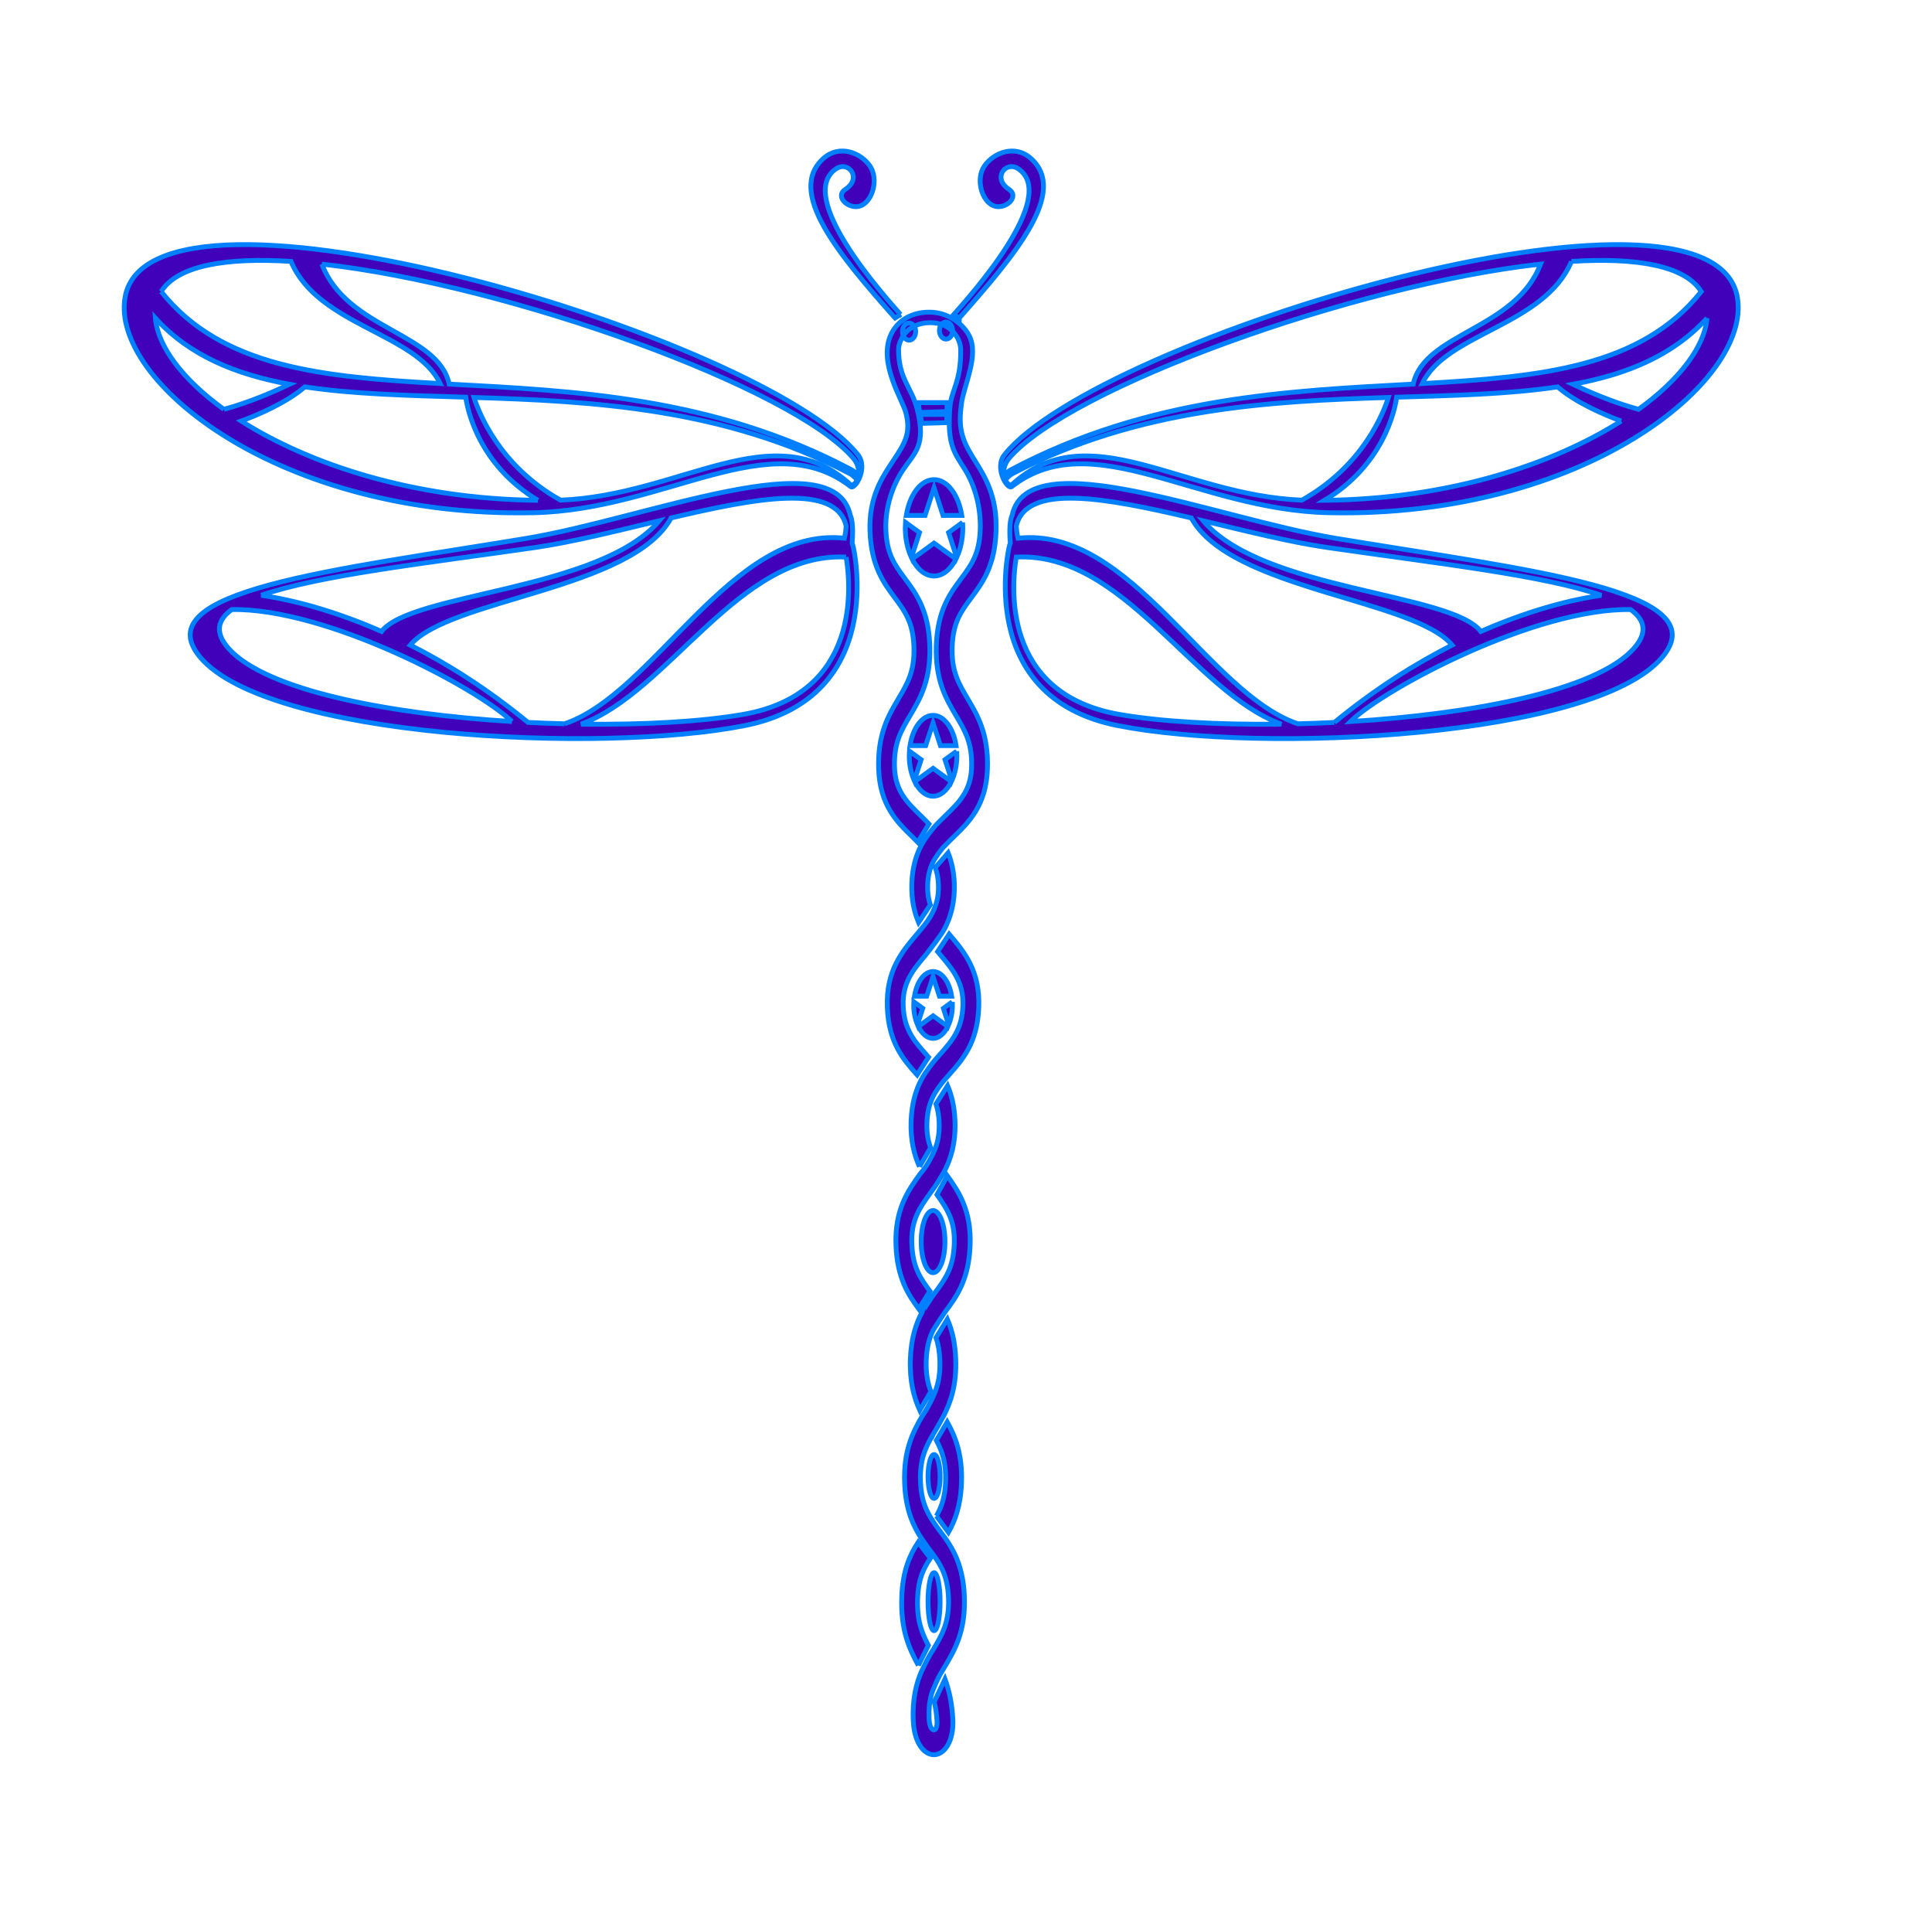 <?xml version="1.0"?><svg width="597.75" height="592.85" xmlns="http://www.w3.org/2000/svg">
 <title>blue dragonfly</title>
 <g>
  <title>Layer 1</title>
  <g id="g5319" transform="matrix(1.25 0 0 -1.25 0 592.85)">
   <g id="g5321" transform="translate(-0.8 0) scale(0.24 0.24)">
    <path d="m951.828,1550.953l28.434,0.88c0,0 -0.657,4.59 0,9.18l-29.961,0l1.527,-10.06zm2.129,-11.33l26.047,0.8c0,0 -0.606,4.21 0,8.41l-27.453,0l1.406,-9.21zm31.406,-596.497l-9.097,-6.613l5.433,-16.739c2.406,5.688 3.848,12.629 3.848,20.2c0,1.074 -0.125,2.097 -0.184,3.152m-39.504,0c-0.05,-1.055 -0.183,-2.078 -0.183,-3.152c0,-7.571 1.461,-14.512 3.851,-20.2l5.43,16.739l-9.098,6.613zm19.758,26.16l6.582,-20.258l12.567,0c-2.313,14.61 -9.965,25.403 -19.149,25.403c-9.187,0 -16.84,-10.793 -19.156,-25.403l12.566,0l6.59,20.258zm-15.133,-51.508c3.657,-7.441 9.039,-12.257 15.133,-12.257c6.082,0 11.469,4.816 15.129,12.257l-15.129,10.996l-15.133,-10.996zm39.496,283.875l-12.035,-8.75l7.004,-21.58c3.246,7.07 5.192,15.93 5.192,25.58c0,1.61 -0.063,3.19 -0.161,4.75m-24.363,29.19l7.613,-23.45l16.098,0c-2.746,17.93 -12.301,31.18 -23.711,31.18c-11.422,0 -20.988,-13.25 -23.726,-31.18l16.101,0l7.625,23.45zm-18.855,-60.59c4.504,-9.17 11.273,-15.01 18.855,-15.01c7.574,0 14.344,5.84 18.844,15.01l-18.844,13.7l-18.855,-13.7zm-5.52,31.4c-0.097,-1.56 -0.168,-3.14 -0.168,-4.75c0,-9.65 1.961,-18.51 5.199,-25.57l7.02,21.57l-12.051,8.75zm54.824,235.89l-14.418,-10.48l8.34,-25.64c3.922,8.43 6.278,19.01 6.278,30.52c0,1.9 -0.078,3.76 -0.2,5.6m-58.878,0c-0.122,-1.84 -0.2,-3.7 -0.2,-5.6c0,-11.51 2.36,-22.09 6.289,-30.52l8.332,25.64l-14.421,10.48zm29.441,35.75l9.285,-28.57l19.324,0c-3.371,21.24 -14.879,36.9 -28.609,36.9c-13.731,0 -25.242,-15.66 -28.609,-36.9l19.328,0l9.281,28.57zm-22.555,-73.53c5.434,-10.69 13.508,-17.49 22.555,-17.49c9.039,0 17.117,6.8 22.551,17.49l-22.551,16.39l-22.555,-16.39zm34.926,244.4c-3.758,0 -6.805,-3.95 -6.805,-8.81c0,-4.87 3.047,-8.82 6.805,-8.82c3.762,0 6.813,3.95 6.813,8.82c0,4.86 -3.051,8.81 -6.813,8.81m-38.129,-1.07c-3.766,0 -6.816,-3.95 -6.816,-8.81c0,-4.87 3.05,-8.82 6.816,-8.82c3.754,0 6.805,3.95 6.805,8.82c0,4.86 -3.051,8.81 -6.805,8.81m25.781,-1288.432c-3.425,0 -6.207,-13.39 -6.207,-29.91c0,-16.52 2.782,-29.914 6.207,-29.914c3.418,0 6.203,13.394 6.203,29.914c0,16.52 -2.785,29.91 -6.203,29.91m-1.035,373.395c-6.769,0 -12.25,-14.36 -12.25,-32.055c0,-17.695 5.481,-32.051 12.25,-32.051c6.766,0 12.25,14.356 12.25,32.051c0,17.695 -5.484,32.055 -12.25,32.055m1.035,-251.637c-3.425,0 -6.207,-10.121 -6.207,-22.598c0,-12.484 2.782,-22.605 6.207,-22.605c3.418,0 6.203,10.121 6.203,22.605c0,12.477 -2.785,22.598 -6.203,22.598m25.973,1171.874c58.495,66.11 112.575,130.21 73.715,164.67c-16.43,14.56 -38.46,5.71 -47.8,-8.01c-9.22,-13.54 -2.68,-36.06 9.34,-40.87c12.01,-4.81 27.54,9.24 16.02,16.82c-17.61,11.63 -3.25,29.98 9.62,21.24c42.47,-28.85 -49.21,-130.55 -66.508,-150.24l5.613,-3.61zm-60.574,3.61c-17.301,19.69 -108.965,121.39 -66.504,150.24c12.871,8.74 27.25,-9.61 9.621,-21.24c-11.52,-7.58 4.004,-21.63 16.023,-16.82c12.02,4.81 18.551,27.33 9.332,40.87c-9.332,13.72 -31.371,22.57 -47.796,8.01c-38.856,-34.46 15.226,-98.56 73.718,-164.67l5.606,3.61zm225.759,-412.37c42.73,-7.43 102.59,-10.87 167.02,-10c-91,33.13 -162.67,177.85 -273.4,172.26c-4.8,-28.53 -15.63,-141.03 106.38,-162.26m221.72,-8.24c42.56,35 83.97,60.8 121.44,79.76c-39.72,47.51 -228.91,57.37 -268.99,131.08c-88.27,20.83 -169.89,36.01 -180.5,-7.98c0,0 0.01,-6.08 1.71,-12.94c116.15,12.75 195.69,-159.97 288.64,-191.34c12.46,0.31 25.06,0.79 37.7,1.42m308.48,75.89c14.73,16.35 12.13,29.49 -2.95,40.51c-97.44,1.75 -253.18,-80.69 -289.01,-115.48c126.5,7.76 253.13,31.88 291.96,74.97m-315.95,104.51c-38.21,5.52 -83.55,16.94 -127.97,27.57c60.99,-72.29 255.8,-74.18 286.46,-114.18c59.99,26.38 106.06,34.77 124.25,37.25c-59.05,20.7 -170.67,33.15 -282.74,49.36m-328.01,0.26c0.22,1.02 0.65,2.64 1.22,4.21c-0.57,6.99 -1.32,21.87 1.9,28.68c16.59,77.08 208.92,-3.06 334.28,-23.82c197.53,-32.72 393.91,-53.68 336.27,-122.4c-69.63,-83 -412.75,-99.92 -561.46,-70.63c-148.7,29.3 -112.21,183.96 -112.21,183.96m2.54,64.17c79.68,73.42 174.62,-10.66 299.37,-15.66c63.27,35.33 84.44,90.56 89.27,105.91c-122.16,-3.81 -258.49,-11.02 -387.3,-78.35c-2.64,-1.35 -6,-4.01 -7.79,-6.87c1.63,-3.52 4.19,-5.61 6.45,-5.03m628.72,65.92c-15.66,5.78 -46.17,18.43 -65.64,35.25c-50.04,-7.53 -106.23,-8.85 -165.94,-10.66c-1.85,-13.04 -13.31,-69.66 -74.48,-106.34c128.17,1.28 235.74,37.1 306.06,81.75m88.52,106.15c-35.14,-38.62 -82.56,-58.01 -138.39,-68.26c13.1,-6.24 40.31,-18.42 67.76,-25.83c42.98,31.09 68.2,65.1 70.63,94.09m-139.85,58.46c-27.8,-66.24 -128.94,-73.78 -153.92,-125.99c122.32,6.9 225.46,16.62 287.8,94.88c-16.84,26.95 -67.1,35.33 -133.88,31.11m-580.2,-203.25c-5.26,-6.41 -6.05,-13.44 -4.83,-18.78c0.79,1.69 2.75,4.92 7,7.15c142.31,75.61 288.37,81.39 414.87,88.37c11.57,52.9 105.53,56.02 131.36,123.74c-192.75,-21.39 -486.55,-127.56 -548.4,-200.48m-4.28,4.14c96.25,120.5 729.36,310.47 755.56,162.22c15.26,-86.29 -158.91,-227.8 -421.25,-222.24c-136.36,2.89 -243.92,91.44 -327.06,26.95c-4.51,-3.66 -18.46,19.75 -7.25,33.07m-163.516,-105.75c-110.734,5.59 -182.41,-139.13 -273.406,-172.26c64.43,-0.87 124.301,2.57 167.024,10c122,21.23 111.171,133.73 106.382,162.26m-290.406,-171.92c92.942,31.37 172.492,204.09 288.645,191.34c1.691,6.86 1.699,12.94 1.699,12.94c-10.609,43.99 -92.234,28.81 -180.492,7.98c-40.075,-73.71 -229.278,-83.57 -268.992,-131.08c37.464,-18.96 78.875,-44.76 121.445,-79.76c12.625,-0.63 25.226,-1.11 37.695,-1.42m-54.226,2.34c-35.829,34.79 -191.567,117.23 -289.004,115.48c-15.086,-11.02 -17.688,-24.16 -2.95,-40.51c38.829,-43.09 165.454,-67.21 291.954,-74.97m-258.75,130.12c18.191,-2.48 64.273,-10.87 124.25,-37.25c30.664,40 225.468,41.89 286.468,114.18c-44.425,-10.63 -89.757,-22.05 -127.965,-27.57c-112.07,-16.21 -223.695,-28.66 -282.753,-49.36m498.543,-134.34c-148.704,-29.29 -491.825,-12.37 -561.45,70.63c-57.648,68.72 138.731,89.68 336.262,122.4c125.363,20.76 317.684,100.9 334.277,23.82c3.227,-6.81 2.469,-21.69 1.895,-28.68c0.582,-1.57 1.008,-3.19 1.219,-4.21c0,0 36.504,-154.66 -112.203,-183.96m116.121,253.16c-1.782,2.86 -5.149,5.52 -7.789,6.87c-128.805,67.33 -265.141,74.54 -387.301,78.35c4.824,-15.35 26,-70.58 89.265,-105.91c124.754,5 219.696,89.08 299.379,15.66c2.254,-0.58 4.809,1.51 6.446,5.03m-329.114,-20.86c-61.164,36.68 -72.625,93.3 -74.48,106.34c-59.711,1.81 -115.887,3.13 -165.93,10.66c-19.472,-16.82 -49.988,-29.47 -65.652,-35.25c70.328,-44.65 177.898,-80.47 306.062,-81.75m-323.941,93.81c27.449,7.41 54.652,19.59 67.754,25.83c-55.832,10.25 -103.246,29.64 -138.395,68.26c2.434,-28.99 27.66,-63 70.641,-94.09m-64.668,121.44c62.332,-78.26 165.484,-87.98 287.809,-94.88c-24.981,52.21 -126.129,59.75 -153.926,125.99c-66.781,4.22 -117.031,-4.16 -133.883,-31.11m165.68,28.34c25.836,-67.72 119.793,-70.84 131.367,-123.74c126.484,-6.98 272.558,-12.76 414.867,-88.37c4.246,-2.23 6.215,-5.46 6.996,-7.15c1.227,5.34 0.434,12.37 -4.824,18.78c-61.844,72.92 -355.664,179.09 -548.406,200.48m545.429,-229.41c-83.14,64.49 -190.695,-24.06 -327.05,-26.95c-262.348,-5.56 -436.512,135.95 -421.254,222.24c26.211,148.25 659.316,-41.72 755.562,-162.22c11.211,-13.32 -2.746,-36.73 -7.258,-33.07m69.825,-1215.445l10.289,20.653c-6.981,13.238 -11.938,25.98 -11.121,48.468c0.714,19.614 5.957,30.719 13.195,41.336l-12.617,16.532c-8.453,-12.942 -15.926,-29.332 -16.903,-56.407c-1.257,-34.492 8.09,-54.004 17.157,-70.582m-14.188,188.129c1.012,-27.644 8.977,-44.461 16.957,-56.617c3.988,-5.855 9.258,-13.121 12.363,-17.07c8.676,-11.953 15.153,-23.25 15.961,-45.321c0.907,-25.007 -6.996,-38.175 -16.129,-53.421c-5.199,-7.684 -8.679,-15.754 -11.671,-21.684c-5.231,-12.063 -9.696,-28.336 -8.543,-51.453c1.183,-23.813 11.839,-34.66 21.246,-34.66c5.402,0 10.574,3.527 14.179,9.679c4.012,6.825 5.899,16.426 5.336,27.039c-0.922,17.289 -4.133,30.485 -8.086,41.235l-11.035,-23.434c1.387,-5.777 2.418,-12.281 2.828,-19.922c0.176,-3.39 -0.199,-6.07 -1.07,-7.554c-0.727,-1.227 -1.66,-1.407 -2.152,-1.407c-2.032,0 -4.543,2.887 -4.946,11.02c-0.554,11.078 0.688,19.703 2.805,26.898c2.383,6.516 6.559,16.266 10.418,22.332c0.855,1.434 1.711,2.871 2.598,4.344c10.238,17.074 21.859,36.442 20.547,72.449c-1.106,30.293 -10.309,47.282 -19.934,60.93c-3.254,4.445 -9.223,11.984 -12.352,17.027c-7.343,10.907 -12.3,22.067 -12.992,41.051c-0.812,22.41 5.004,34.836 12.946,48.504l0.046,-0.082l0.036,0.082c2.691,4.406 8.871,15.246 10.925,19.258c7.207,14.043 13.375,31.801 12.414,58.527c-0.648,17.684 -4.191,30.824 -8.601,41.031l-11.699,-19.05c2.207,-6.453 3.621,-13.926 3.964,-23.438c0.594,-16.355 -2.445,-27.539 -7.039,-37.406c-2.617,-6.121 -7.918,-15.434 -10.972,-19.664c-9.594,-16.32 -19.571,-35.465 -18.348,-69.223m32.754,-34.051l12.398,-16.871c6.684,11.645 12.625,27.332 13.481,50.922c1.078,29.492 -6.402,47.801 -14.715,62.852l-11.164,-18.992c6.133,-11.52 10.242,-23.348 9.555,-42.399c-0.578,-15.82 -4.145,-26.187 -9.555,-35.512m-41.672,279.348c1.246,-34.019 12.703,-51.258 23.496,-65.836l11.543,18.266c-10.015,13.445 -17.828,24.715 -18.715,49.023c-0.886,24.469 8.129,36.981 19.532,52.836c6.214,7.867 9.769,14.848 13.921,21.531c6.434,12.286 11.93,28.754 11.086,51.942c-0.558,15.543 -3.746,27.367 -7.625,36.5l-11.984,-18.793c1.93,-5.817 3.02,-12.024 3.273,-19.168c0.497,-13.363 -1.976,-23.176 -6.289,-32.063c-5.449,-10.98 -8.523,-15.382 -13.226,-20.757c-12.356,-17.164 -26.344,-36.614 -25.012,-73.481m-8.918,245.324c1.34,-36.777 16.625,-53.996 30.113,-69.191c0.207,-0.234 0.395,-0.453 0.606,-0.684l11.75,18.278c-0.938,1.074 -1.879,2.179 -2.809,3.23c-12.039,13.563 -22.437,25.274 -23.328,49.817c-0.867,23.832 10.25,36.968 23.113,52.187c4.454,5.641 16.207,20.668 19.618,27.238c5.699,10.86 10.738,25.97 9.976,46.87c-0.426,11.5 -2.597,21.83 -6.359,31.33l-13.184,-15.2c1.918,-5.37 2.977,-11.12 3.219,-17.59c0.371,-10.44 -1.285,-19.03 -5.559,-27.7c-2.754,-6.05 -8.117,-13.46 -11.914,-17.71c-1.816,-2.24 -3.703,-4.47 -5.648,-6.77c-14.508,-17.155 -30.949,-36.605 -29.594,-74.105m-17.844,490.695c1.317,-36.13 14.161,-53.34 25.496,-68.53c10.536,-14.14 18.872,-25.3 19.79,-50.51c0.914,-25.22 -6.547,-37.79 -16.004,-53.71c-10.161,-17.1 -21.661,-36.5 -20.352,-72.63c1.352,-37.33 19.051,-54.51 34.664,-69.68c1.945,-1.89 3.77,-3.74 5.613,-5.6l11.563,18.77c-2.832,2.98 -5.707,5.86 -8.563,8.63c-14,13.59 -26.078,25.33 -26.949,49.34c-0.922,25.21 6.543,37.78 15.988,53.71c10.165,17.11 21.672,36.49 20.368,72.62c-1.313,36.14 -14.16,53.35 -25.496,68.55c-10.539,14.13 -18.872,25.29 -19.789,50.51c-0.848,23.21 7.046,45.87 17.523,61.46c12,17.91 24.519,25.31 14.684,63.29c-5.879,22.7 -19.098,30.71 -19.098,61.16c0,8.01 7.617,27.51 32.453,27.64c22.063,0.12 31.512,-16.42 31.648,-28.04c0.399,-33.25 -9.902,-41.7 -11.218,-59.7c-2.805,-38.46 4.633,-46.16 15.629,-63.81c9.471,-15.2 16.601,-37.65 15.721,-62c-0.92,-25.22 -9.25,-36.38 -19.796,-50.51c-11.332,-15.2 -24.175,-32.41 -25.488,-68.55c-1.308,-36.13 10.192,-55.51 20.352,-72.62c9.453,-15.93 16.922,-28.5 16.002,-53.71c-0.87,-24.01 -12.963,-35.75 -26.955,-49.34c-4.188,-4.07 -8.473,-8.23 -12.536,-12.85c-6.257,-7.98 -7.957,-9.88 -12.554,-18.06c-5.907,-11.43 -9.051,-24.22 -9.578,-38.78c-0.625,-17.1 2.652,-30.26 6.984,-40.45l12.117,18.17c-2.168,6.46 -3.055,13.13 -2.777,20.82c0.312,8.82 2.078,16.31 5.558,23.32c2.036,4.16 9.028,14.04 12.293,16.92c2.883,3.07 5.946,6.04 9.102,9.11c15.616,15.17 33.316,32.35 34.676,69.68c1.31,36.13 -10.2,55.53 -20.36,72.63c-9.457,15.92 -16.918,28.49 -15.996,53.71c0.914,25.21 9.246,36.37 19.796,50.51c11.32,15.19 24.17,32.4 25.48,68.53c1.29,35.65 -11.28,55.84 -21.39,72.06c-9.874,15.85 -17.663,28.36 -15.062,52.93c0.192,1.83 0.43,3.87 0.68,6.05c2.219,18.76 18.732,50.17 7.942,70.77c-5.282,10.08 -19.84,24.03 -41.067,24.03c-22.035,0 -35.027,-12.16 -40.117,-24.47c-11.965,-28.95 12.523,-65.79 15.977,-79.11c5.41,-20.86 -0.481,-30.91 -13.227,-49.91c-11.137,-16.6 -25.004,-37.26 -23.727,-72.35m51.039,-655.199l11.426,19.493c-2.691,7.339 -4.144,15.574 -3.765,25.988c0.379,10.332 2.324,18.805 6.3,26.805c2.379,5.074 8.262,13.214 12.086,17.398c1.602,1.863 3.254,3.727 4.95,5.629c13.488,15.195 28.775,32.414 30.115,69.191c1.36,37.5 -15.088,56.95 -29.592,74.105c-0.328,0.38 -0.609,0.74 -0.93,1.12l-11.886,-18.006c1,-1.187 1.984,-2.418 2.968,-3.582c12.864,-15.219 23.985,-28.355 23.114,-52.187c-0.887,-24.543 -11.289,-36.254 -23.336,-49.817c-2.407,-2.707 -4.86,-5.469 -7.27,-8.379c0,0 -8.226,-10.238 -12.308,-18.074c-5.133,-9.777 -9.84,-23.43 -10.543,-42.742c-0.731,-20.199 3.359,-35.266 8.671,-46.942m-9.41,-198.367c0.789,21.711 5.938,36.653 11.68,47.617c-0.172,0.223 11.867,18.289 11.867,18.289c0.645,0.883 1.293,1.747 1.942,2.61c10.543,14.133 18.882,25.293 19.785,50.484c0.855,23.211 -7.25,35.696 -17.821,50.446l10.633,19.488c11.961,-16.672 24.806,-36.004 23.516,-71.387c-1.32,-36.129 -14.16,-53.336 -25.485,-68.523c-0.351,-0.465 -11.089,-16.485 -12.746,-19.524c-3.98,-8.125 -6.558,-17.539 -7.043,-30.957c-0.492,-13.496 1.516,-23.445 4.809,-32.062l-11.441,-19.332c-5.95,13.136 -10.543,29.57 -9.696,52.851" id="path5323" stroke="#007fff" fill-rule="nonzero" fill="#4100ba" stroke-width="5"/>
   </g>
  </g>
 </g>
</svg>